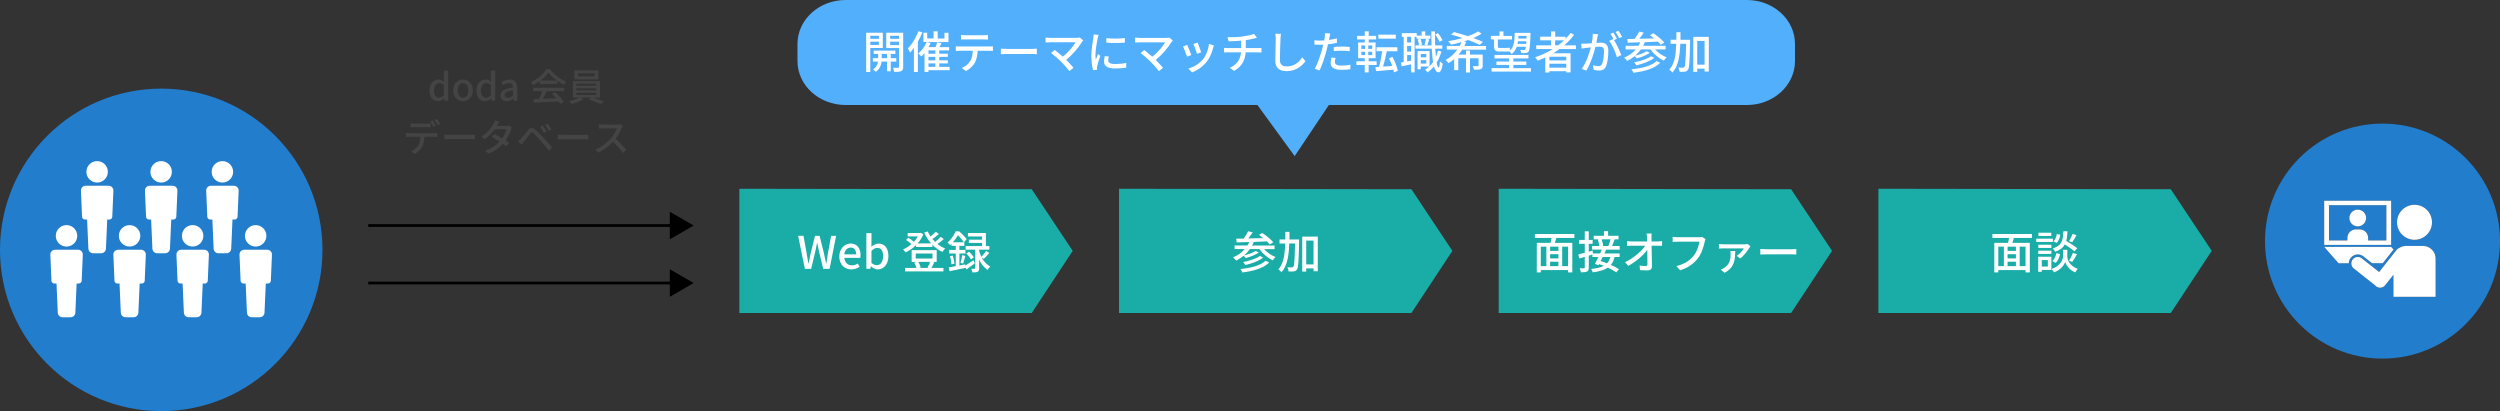 <?xml version="1.0" encoding="UTF-8"?><svg id="_レイヤー_2" xmlns="http://www.w3.org/2000/svg" viewBox="0 0 934.03 153.59"><rect x="0" y="0" width="934.03" height="153.59" fill="#333333" stroke="none"/><defs><style>.cls-1{fill:#fff;}.cls-2{fill:#227dcd;}.cls-3{fill:#1aada8;}.cls-4{fill:#444;}.cls-5{fill:#51affc;}.cls-6{fill:none;stroke:#000;stroke-miterlimit:10;stroke-width:1.03px;}</style></defs><g id="_レイヤー_1-2"><g><g><path class="cls-4" d="M160.46,33.78c0-2.53,1.6-4.1,3.34-4.1,.89,0,1.46,.34,2.09,.88l-.07-1.29v-2.88s1.63,0,1.63,0v11.26s-1.34,0-1.34,0l-.14-.88h-.04c-.58,.59-1.39,1.06-2.26,1.06-1.95,0-3.21-1.49-3.21-4.06Zm5.35,1.77v-3.8c-.58-.52-1.13-.71-1.71-.71-1.09,0-1.96,1.03-1.97,2.71,0,1.77,.69,2.74,1.91,2.74,.65,0,1.2-.3,1.77-.95Z"/><path class="cls-4" d="M169.33,33.78c0-2.6,1.74-4.1,3.66-4.09s3.66,1.5,3.66,4.1c0,2.57-1.74,4.05-3.66,4.05s-3.66-1.49-3.66-4.06Zm5.65,0c0-1.65-.76-2.76-1.99-2.76-1.21,0-1.98,1.1-1.98,2.75,0,1.64,.76,2.73,1.98,2.73,1.23,0,1.99-1.09,1.99-2.73Z"/><path class="cls-4" d="M178.03,33.79c0-2.53,1.6-4.1,3.34-4.1,.89,0,1.46,.34,2.09,.88l-.07-1.29v-2.88s1.63,0,1.63,0v11.26s-1.34,0-1.34,0l-.14-.88h-.04c-.58,.59-1.39,1.06-2.26,1.06-1.95,0-3.21-1.49-3.21-4.06Zm5.35,1.77v-3.8c-.58-.52-1.13-.71-1.71-.71-1.09,0-1.96,1.03-1.97,2.71,0,1.77,.69,2.74,1.91,2.74,.65,0,1.2-.3,1.77-.95Z"/><path class="cls-4" d="M187,35.61c0-1.67,1.42-2.53,4.65-2.88-.01-.9-.34-1.7-1.48-1.7-.82,0-1.58,.37-2.25,.79l-.61-1.1c.81-.51,1.89-1.02,3.14-1.02,1.94,0,2.83,1.23,2.82,3.29v4.68s-1.33,0-1.33,0l-.14-.89h-.04c-.71,.61-1.54,1.07-2.47,1.07-1.34,0-2.29-.88-2.29-2.25Zm4.65,.06v-1.91c-2.3,.28-3.08,.86-3.08,1.74,0,.76,.52,1.07,1.21,1.07,.68,0,1.23-.32,1.87-.9Z"/><path class="cls-4" d="M201.62,30.3c-.78,.55-1.61,1.06-2.46,1.47-.14-.3-.5-.79-.78-1.07,2.42-1.1,4.72-3.13,5.78-4.86h1.36c1.5,2.08,3.84,3.81,6.04,4.67-.31,.32-.61,.79-.83,1.19-.82-.4-1.68-.89-2.5-1.47v1.1s-6.61,0-6.61,0v-1.02Zm-2.43,2.48h11.6s0,1.24,0,1.24h-6.47c-.47,.94-.99,2-1.5,2.9,1.57-.06,3.32-.12,5.04-.19-.52-.59-1.09-1.19-1.64-1.68l1.13-.61c1.28,1.09,2.63,2.59,3.27,3.63l-1.2,.75c-.15-.27-.37-.58-.62-.92-3.36,.17-6.95,.32-9.35,.42l-.17-1.29,2.09-.07c.47-.88,.98-2.01,1.32-2.95h-3.5s0-1.23,0-1.23Zm8.89-2.68c-1.27-.91-2.43-1.97-3.18-3-.68,.99-1.75,2.05-3.01,2.99h6.19Z"/><path class="cls-4" d="M221.43,36.44c1.41,.41,3.11,1.02,4.17,1.47l-1.16,.92c-1.06-.48-2.97-1.2-4.45-1.63l1.03-.76h-4.08s.99,.66,.99,.66c-1.13,.68-2.94,1.35-4.38,1.71-.24-.27-.66-.71-.99-.95,1.34-.31,3-.89,3.93-1.42h-2.44s0-6.12,0-6.12h10.09s0,6.13,0,6.13h-2.7Zm2.15-6.8h-8.93s0-3.31,0-3.31h8.93s0,3.31,0,3.31Zm-8.24,5.84h7.42s0-.83,0-.83h-7.42s0,.83,0,.83Zm0-1.71h7.42s0-.81,0-.81h-7.42s0,.81,0,.81Zm0-1.71h7.42s0-.8,0-.8h-7.42s0,.8,0,.8Zm6.86-4.69h-6.23s0,1.21,0,1.21h6.23s0-1.21,0-1.21Z"/><path class="cls-4" d="M162.2,49.75c.3,0,.83-.01,1.19-.07v1.46c-.33-.01-.82-.03-1.19-.03h-3.63c-.06,1.5-.34,2.74-.88,3.76-.51,.96-1.58,2-2.8,2.64l-1.31-.96c1.05-.42,2.06-1.24,2.62-2.1,.61-.95,.81-2.08,.85-3.33h-4.08c-.42,0-.89,.01-1.29,.04v-1.47c.41,.04,.85,.07,1.29,.07h9.24Zm-7.47-2.25c-.48,0-1,.03-1.38,.06v-1.46c.42,.06,.92,.09,1.37,.09h4.78c.44,0,.98-.02,1.41-.08v1.46c-.45-.03-.96-.06-1.41-.06h-4.76Zm7.16-.14c-.28-.57-.73-1.41-1.12-1.95l.91-.38c.35,.51,.86,1.39,1.14,1.94l-.93,.4Zm1.39-2.92c.38,.52,.92,1.4,1.17,1.92l-.92,.39c-.3-.61-.76-1.41-1.16-1.94l.9-.38Z"/><path class="cls-4" d="M166.06,50.28c.45,.04,1.33,.09,2.09,.09h7.67c.69,0,1.24-.05,1.58-.08v1.74c-.31-.01-.95-.06-1.57-.06h-7.69c-.79,0-1.62,.02-2.09,.05v-1.74Z"/><path class="cls-4" d="M191.29,47.56c-.13,.24-.3,.59-.4,.88-.35,1.17-1.05,2.67-2.01,4.05,.52,.34,1,.65,1.36,.91l-.99,1.3c-.34-.28-.8-.62-1.34-.99-1.26,1.43-2.98,2.74-5.39,3.66l-1.29-1.13c2.49-.75,4.21-2.03,5.44-3.34-1.05-.68-2.13-1.34-2.9-1.77l.93-1.06c.79,.41,1.88,1.03,2.91,1.66,.78-1.12,1.41-2.44,1.67-3.43h-4.49c-.93,1.28-2.21,2.64-3.72,3.67l-1.21-.92c2.46-1.51,3.86-3.56,4.53-4.81,.18-.28,.44-.86,.54-1.27l1.61,.51c-.27,.42-.58,.96-.72,1.24l-.17,.31h3.43c.4,0,.79-.05,1.06-.15l1.14,.71Z"/><path class="cls-4" d="M194.65,51.76c.65-.66,1.82-2.15,2.76-3.25,.79-.93,1.46-1.03,2.53-.13,.9,.74,2.02,1.94,2.91,2.9,.95,1.02,2.41,2.59,3.43,3.79l-1.17,1.27c-.95-1.22-2.23-2.71-3.11-3.73-.93-1.06-2.12-2.35-2.7-2.84-.54-.45-.76-.45-1.2,.1-.64,.78-1.75,2.26-2.36,3.04-.3,.41-.62,.86-.85,1.19l-1.31-1.33c.38-.32,.66-.61,1.07-1Zm9.48-2.58l-1.02,.45c-.38-.81-.82-1.6-1.3-2.28l.99-.42c.37,.55,1,1.6,1.33,2.25Zm1.89-.78l-1,.48c-.4-.81-.86-1.57-1.36-2.23l.99-.45c.38,.52,1.04,1.55,1.37,2.21Z"/><path class="cls-4" d="M208.43,50.31c.45,.04,1.33,.09,2.09,.09h7.67c.69,0,1.24-.05,1.58-.08v1.74c-.31-.01-.95-.06-1.57-.06h-7.69c-.79,0-1.62,.02-2.09,.05v-1.74Z"/><path class="cls-4" d="M232.69,47.12c-.1,.14-.31,.49-.41,.73-.5,1.16-1.33,2.75-2.32,4.02,1.46,1.24,3.16,3.07,4.04,4.14l-1.26,1.1c-.92-1.27-2.33-2.83-3.73-4.13-1.51,1.61-3.41,3.12-5.44,4.05l-1.14-1.19c2.29-.87,4.41-2.57,5.81-4.14,.96-1.07,1.91-2.63,2.25-3.73h-5.19c-.55,0-1.31,.07-1.54,.08v-1.6c.28,.04,1.1,.1,1.54,.1h5.24c.52,0,.99-.05,1.23-.14l.92,.68Z"/></g><circle class="cls-2" cx="60.24" cy="93.35" r="60.24"/><circle class="cls-2" cx="890.13" cy="90.08" r="43.9"/><g><line class="cls-6" x1="137.58" y1="105.74" x2="251.75" y2="105.74"/><polygon points="250.25 110.89 259.16 105.74 250.25 100.59 250.25 110.89"/></g><g><line class="cls-6" x1="137.58" y1="84.26" x2="251.75" y2="84.26"/><polygon points="250.25 89.41 259.16 84.26 250.25 79.11 250.25 89.41"/></g><polygon class="cls-3" points="385.47 70.7 276.23 70.53 276.23 93.73 276.23 116.94 385.47 116.94 400.78 93.73 385.47 70.7"/><polygon class="cls-3" points="527.32 70.7 418.08 70.53 418.08 93.73 418.08 116.94 527.32 116.94 542.63 93.73 527.32 70.7"/><polygon class="cls-3" points="669.18 70.7 559.93 70.53 559.93 93.73 559.93 116.94 669.18 116.94 684.48 93.73 669.18 70.7"/><polygon class="cls-3" points="811.03 70.7 701.79 70.53 701.79 93.73 701.79 116.94 811.03 116.94 826.34 93.73 811.03 70.7"/><g><path class="cls-1" d="M298.19,88.11h2.01s1.15,6.41,1.15,6.41l.65,3.95h.07c.27-1.32,.55-2.64,.84-3.95l1.59-6.4h1.71s1.6,6.41,1.6,6.41c.28,1.29,.55,2.61,.83,3.95h.08c.2-1.34,.42-2.66,.62-3.95l1.18-6.4h1.86s-2.43,12.31-2.43,12.31h-2.39s-1.65-6.84-1.65-6.84c-.22-.97-.4-1.89-.57-2.83h-.08c-.17,.94-.37,1.86-.57,2.83l-1.63,6.84h-2.34s-2.52-12.31-2.52-12.31Z"/><path class="cls-1" d="M313.57,95.84c0-2.99,2.04-4.85,4.2-4.85,2.44,0,3.75,1.76,3.74,4.37,0,.37-.03,.75-.08,.97h-5.97c.15,1.75,1.25,2.81,2.84,2.81,.82,0,1.52-.25,2.19-.68l.67,1.22c-.85,.57-1.91,.97-3.11,.97-2.49,0-4.48-1.78-4.48-4.8Zm6.29-.83c0-1.59-.72-2.51-2.05-2.51-1.15,0-2.18,.88-2.36,2.51h4.42Z"/><path class="cls-1" d="M325.41,99.48h-.05l-.18,.95h-1.5s0-13.33,0-13.33h1.91s0,3.53,0,3.53l-.05,1.57c.79-.69,1.77-1.2,2.74-1.2,2.33,0,3.64,1.86,3.64,4.69,0,3.16-1.89,4.97-3.97,4.96-.84,0-1.76-.42-2.54-1.17Zm4.52-3.76c0-1.92-.62-3.11-2.15-3.11-.72,0-1.42,.37-2.19,1.12v4.5c.7,.62,1.43,.84,2,.84,1.34,0,2.34-1.19,2.34-3.34Z"/><path class="cls-1" d="M352.61,89.32c-.7,.63-1.57,1.32-2.34,1.85,.88,.7,1.84,1.27,2.86,1.66-.35,.3-.82,.89-1.04,1.29-1.39-.64-2.64-1.54-3.74-2.66v.82s-6.12,0-6.12,0v-.69c-1.17,1.17-2.54,2.09-3.92,2.72-.18-.32-.62-.85-.92-1.12,1.05-.43,2.14-1.14,3.11-1.97-.5-.52-1.3-1.14-1.99-1.57l.84-.85c.74,.42,1.59,1.04,2.07,1.54,.59-.62,1.1-1.3,1.51-2.01h-3.81s0-1.29,0-1.29h4.57s.27-.06,.27-.06l1,.52c-.49,1.29-1.22,2.44-2.11,3.44h5.02c-1.05-1.18-1.92-2.56-2.57-4.06l1.32-.4c.29,.65,.63,1.29,1.05,1.89,.7-.57,1.47-1.25,1.94-1.79l1.17,.84c-.74,.65-1.62,1.37-2.39,1.91,.3,.37,.63,.72,.99,1.05,.75-.57,1.57-1.29,2.09-1.87l1.15,.82Zm-3.52,8.71c-.37,.75-.77,1.5-1.11,2.07h4.5s0,1.31,0,1.31h-14.35s0-1.31,0-1.31h4.3c-.17-.6-.52-1.4-.87-2l.92-.25h-1.87s0-4.4,0-4.4h9.35s0,4.41,0,4.41h-1.61s.74,.18,.74,.18Zm-6.97-1.44h6.25s0-1.87,0-1.87h-6.25s0,1.87,0,1.87Zm.94,1.26c.42,.65,.8,1.47,.95,2.07l-.67,.18h3.68s-.52-.13-.52-.13c.35-.57,.77-1.45,1.04-2.12h-4.48Z"/><path class="cls-1" d="M364.2,98.39c-1.02,.79-2.12,1.59-3.09,2.26l-.4-.7,.02,.13c-2.09,.45-4.28,.92-5.96,1.25l-.32-1.42c.74-.12,1.64-.28,2.63-.47v-4.72s-2.44,0-2.44,0v-1.35s2.44,0,2.44,0v-1.52s-1.6,0-1.6,0v-.74c-.17,.15-.33,.32-.52,.49-.2-.32-.67-.79-.95-.99,1.46-1.24,2.49-2.87,3.03-4.18h1.32c.99,.85,2.21,2.09,2.79,2.93l-1,1.17h.13s0,1.32,0,1.32h-1.84s0,1.52,0,1.52h2.26s0,1.36,0,1.36h-2.26s0,4.46,0,4.46l2.17-.42,.03,.45c.84-.52,1.96-1.25,3.09-2l.47,1.17Zm-8.26-2.92c.32,.99,.58,2.21,.65,3.03l-1.1,.28c-.03-.82-.28-2.09-.57-3.04l1.02-.27Zm4.17-4.95c-.47-.72-1.37-1.84-2.21-2.64-.47,.8-1.09,1.74-1.89,2.64h4.1Zm-1.26,7.69c.25-.79,.54-2.04,.66-2.88l1.17,.3c-.29,.97-.59,2.09-.84,2.84l-.99-.27Zm7.91-2.03c.7,1.36,1.74,2.63,3.21,3.38-.3,.28-.79,.89-1,1.27-1.45-.9-2.47-2.38-3.16-3.82v3.21c0,.7-.1,1.09-.55,1.32-.44,.22-1.09,.23-1.99,.23-.03-.38-.22-.97-.38-1.35,.55,.02,1.09,.02,1.25,.02,.18-.02,.23-.07,.23-.25v-6.91s-3.59,0-3.59,0v-1.34s6.12,0,6.12,0v-1.19s-4.93,0-4.93,0v-1.22s4.93,0,4.93,0v-1.19s-5.27,0-5.27,0v-1.3s6.71,0,6.71,0v4.9s1.3,0,1.3,0v1.34s-3.83,0-3.83,0v.42c.2,.72,.47,1.51,.83,2.26,.6-.6,1.34-1.54,1.76-2.21l1.22,.77c-.67,.79-1.46,1.62-2.07,2.19l-.79-.54Zm-4.7-2.16c.68,.64,1.45,1.54,1.79,2.16l-1.12,.75c-.3-.64-1.04-1.57-1.7-2.24l1.04-.67Z"/></g><g><path class="cls-1" d="M472.27,93.06c1.1,1.26,2.73,2.36,4.28,2.96-.33,.3-.8,.87-1.02,1.24-1.89-.87-3.76-2.44-5-4.2h-3.56c-.62,.88-1.36,1.67-2.16,2.35,1.51-.35,3.31-.98,4.3-1.67l1.2,.59c-1.25,.92-3.23,1.65-4.88,2.09-.18-.25-.49-.6-.79-.85-.85,.7-1.79,1.3-2.81,1.8-.22-.33-.8-.94-1.14-1.22,1.72-.7,3.21-1.75,4.37-3.09h-3.8s0-1.34,0-1.34h4.78c.25-.41,.49-.85,.67-1.3-1.74,.07-3.34,.11-4.67,.15l-.18-1.39c.82-.02,1.76-.03,2.79-.05,.62-.85,1.27-1.92,1.67-2.74l1.71,.44c-.52,.75-1.11,1.57-1.66,2.26,1.74-.03,3.65-.08,5.54-.13-.52-.44-1.05-.85-1.55-1.21l1.22-.72c1.45,.95,3.26,2.41,4.13,3.47l-1.32,.82c-.27-.33-.64-.72-1.07-1.14-1.64,.07-3.29,.13-4.9,.2-.18,.47-.4,.92-.64,1.35h8.41s0,1.34,0,1.34h-3.93Zm1.9,5.02c-2.08,2.12-5.82,3.19-10.02,3.72-.15-.38-.45-.95-.73-1.29,3.95-.38,7.59-1.32,9.4-3.09l1.35,.65Zm-2.21-1.86c-1.61,1.29-4.25,2.24-6.69,2.79-.18-.35-.52-.82-.83-1.12,2.27-.42,4.92-1.23,6.29-2.27l1.24,.6Z"/><path class="cls-1" d="M485.37,89.46s0,.55-.02,.75c-.14,7.22-.26,9.7-.78,10.45-.33,.48-.65,.65-1.19,.73-.47,.07-1.2,.07-1.97,.03-.02-.47-.18-1.14-.45-1.56,.74,.03,1.41,.05,1.69,.05,.27,0,.42-.03,.57-.28,.35-.45,.49-2.64,.63-8.66h-2.17c-.15,4.46-.72,8.33-2.93,10.77-.25-.35-.78-.87-1.15-1.1,1.97-2.17,2.45-5.62,2.57-9.66h-2.12s0-1.52,0-1.52h2.16c.02-.92,.02-1.85,.02-2.82h1.54c0,.95,0,1.91-.02,2.83h3.65Zm6.97-1.06v12.94s-1.58,0-1.58,0v-1.07s-2.74,0-2.74,0v1.2s-1.49,0-1.49,0v-13.08s5.81,0,5.81,0Zm-1.58,10.38v-8.88s-2.74,0-2.74,0v8.88s2.74,0,2.74,0Z"/></g><g><path class="cls-1" d="M581.48,88.9c-.2,.62-.4,1.27-.57,1.84h6.52s0,11.03,0,11.03h-1.59s0-.87,0-.87h-10.18s0,.86,0,.86h-1.5s0-11.02,0-11.02h5.15c.13-.56,.27-1.23,.37-1.84h-6.24s0-1.48,0-1.48h14.78s0,1.48,0,1.48h-6.74Zm-5.83,10.54h2.09s0-7.29,0-7.29h-2.09s0,7.29,0,7.29Zm3.48,0h3.11s0-1.65,0-1.65h-3.11s0,1.65,0,1.65Zm3.11-4.48h-3.11s0,1.59,0,1.59h3.11s0-1.59,0-1.59Zm0-2.81h-3.11s0,1.57,0,1.57h3.11s0-1.57,0-1.57Zm3.6,0h-2.19s0,7.29,0,7.29h2.19s0-7.29,0-7.29Z"/><path class="cls-1" d="M600.09,93.26c-.2,.45-.44,.94-.67,1.44h5.69s0,1.33,0,1.33h-1.91c-.29,1.2-.72,2.17-1.37,2.94,1.19,.52,2.27,1.09,3.03,1.62l-1,1.17c-.75-.55-1.89-1.19-3.14-1.78-1.3,.9-3.13,1.44-5.65,1.77-.12-.42-.37-.97-.6-1.27,2.07-.2,3.61-.55,4.73-1.17-.58-.23-1.19-.45-1.76-.65l-.22,.4-1.34-.45c.39-.7,.86-1.62,1.32-2.59h-2.27s0-.92,0-.92c-.45,.13-.9,.28-1.35,.42v4.42c0,.82-.17,1.25-.64,1.5-.48,.25-1.2,.3-2.31,.3-.05-.4-.25-1.07-.45-1.51,.7,.02,1.39,.02,1.61,.02,.22,0,.3-.08,.3-.32v-3.96s-2.09,.6-2.09,.6l-.33-1.52c.67-.15,1.5-.37,2.42-.62v-3.34s-2.12,0-2.12,0v-1.44s2.12,0,2.12,0v-3.23s1.49,0,1.49,0v3.23s1.45,0,1.45,0v1.44s-1.46,0-1.46,0v2.94s1.44-.4,1.44-.4l.13,1.07h2.66c.22-.5,.44-.98,.62-1.44h-3.6s0-1.36,0-1.36h2.71c-.08-.68-.3-1.64-.57-2.37l.55-.12h-2.09s0-1.32,0-1.32h3.83s0-1.7,0-1.7h1.55s0,1.71,0,1.71h3.9s0,1.32,0,1.32h-1.44c-.32,.87-.64,1.8-.94,2.49h2.81s0,1.36,0,1.36h-5.05Zm-1.31,2.75c-.25,.52-.52,1.04-.77,1.52,.77,.22,1.59,.52,2.41,.84,.57-.62,.97-1.39,1.22-2.36h-2.86Zm-.43-6.61c.32,.8,.57,1.81,.62,2.43l-.28,.07h2.22c.29-.7,.62-1.72,.82-2.49h-3.38Z"/><path class="cls-1" d="M619.41,90.2c.49,0,1.2-.07,1.56-.12v1.76c-.45-.02-1.06-.03-1.47-.03h-2.44c.05,2.47,.11,5.57,.13,7.72,0,.97-.57,1.5-1.69,1.5-.92,0-1.89-.05-2.78-.1l-.13-1.72c.77,.12,1.71,.19,2.29,.19,.45,0,.62-.22,.62-.67,0-1.25-.01-3.36-.05-5.38-1.44,1.96-4.27,4.48-7.11,5.98l-1.2-1.37c3.33-1.6,6.21-4.18,7.55-6.15h-5.1c-.59,0-1.15,.01-1.71,.05v-1.77c.47,.07,1.14,.12,1.67,.12h5.84c-.02-.55-.03-1.03-.05-1.43-.02-.45-.05-1-.15-1.54h1.91c-.07,.49-.1,1.04-.08,1.54l.02,1.44h2.39Z"/><path class="cls-1" d="M637.2,89.34c-.13,.27-.22,.64-.3,.97-.37,1.71-1.14,4.36-2.5,6.14-1.52,1.97-3.62,3.58-6.66,4.53l-1.42-1.57c3.26-.8,5.15-2.22,6.53-3.98,1.15-1.45,1.88-3.59,2.09-5.13h-8.21c-.72,0-1.39,.03-1.81,.06v-1.87c.47,.07,1.26,.13,1.81,.13h8.11c.28,0,.7,0,1.07-.11l1.29,.84Z"/><path class="cls-1" d="M653.98,92.06c-.13,.15-.32,.4-.42,.55-.52,.85-1.99,2.94-3.36,3.93l-1.35-.92c1.09-.7,2.24-2.04,2.68-2.81l-7.66-.02c-.54,0-1.09,.03-1.66,.08v-1.72c.5,.07,1.12,.13,1.66,.13h8.04c.3,0,.87-.04,1.1-.09l.97,.87Zm-5.67,1.73c-.07,3.38-.26,6.09-3.97,8.12l-1.44-1.16c.4-.15,.8-.33,1.25-.63,2.09-1.4,2.43-3.09,2.43-5.25,0-.37-.05-.74-.12-1.09h1.84Z"/><path class="cls-1" d="M657.69,93.02c.54,.05,1.57,.1,2.47,.1h9.08c.82,0,1.47-.06,1.87-.09v2.06c-.37-.02-1.12-.07-1.86-.07h-9.1c-.94,0-1.92,.03-2.48,.06v-2.06Z"/></g><g><path class="cls-1" d="M752.41,88.9c-.2,.62-.4,1.27-.57,1.84h6.52s0,11.03,0,11.03h-1.59s0-.87,0-.87h-10.18s0,.86,0,.86h-1.5s0-11.02,0-11.02h5.15c.13-.56,.27-1.23,.37-1.84h-6.24s0-1.48,0-1.48h14.78s0,1.48,0,1.48h-6.74Zm-5.83,10.54h2.09s0-7.29,0-7.29h-2.09s0,7.29,0,7.29Zm3.48,0h3.11s0-1.65,0-1.65h-3.11s0,1.65,0,1.65Zm3.11-4.48h-3.11s0,1.59,0,1.59h3.11s0-1.59,0-1.59Zm0-2.81h-3.11s0,1.57,0,1.57h3.11s0-1.57,0-1.57Zm3.6,0h-2.19s0,7.29,0,7.29h2.19s0-7.29,0-7.29Z"/><path class="cls-1" d="M766.99,90.4h-6.24s0-1.24,0-1.24h6.24s0,1.24,0,1.24Zm-.56,10.44h-3.6s0,.7,0,.7h-1.34s0-5.62,0-5.62h4.93s0,4.92,0,4.92Zm-4.91-7.18h4.9s0,1.22,0,1.22h-4.9s0-1.22,0-1.22Zm4.9-1.02h-4.9s0-1.21,0-1.21h4.9s0,1.21,0,1.21Zm-.03-4.47h-4.8s0-1.22,0-1.22h4.8s0,1.22,0,1.22Zm-3.55,8.99v2.41s2.26,0,2.26,0v-2.41s-2.26,0-2.26,0Zm9.52-1.38c0,.99,.62,3.43,3.88,4.67-.27,.35-.7,.95-.9,1.32-2.36-.92-3.49-2.95-3.76-3.95-.29,1.02-1.54,2.96-4.18,3.94-.18-.35-.58-.95-.89-1.26,3.58-1.27,4.27-3.73,4.27-4.73v-2.44s1.59,0,1.59,0v2.44Zm-5.59,1.72c.77-.6,1.27-1.75,1.51-2.91l1.37,.29c-.22,1.25-.77,2.56-1.62,3.33l-1.25-.7Zm8.28-3.57c-.79-.72-2.26-1.76-3.61-2.61-.65,1.22-1.74,2.11-3.61,2.74-.17-.37-.57-.94-.89-1.24,3.43-1.05,3.82-2.99,3.97-6.42h1.52c-.07,1.39-.19,2.59-.47,3.61,1.44,.84,3.19,1.96,4.11,2.73l-1.02,1.19Zm-5.31-6.23c-.15,1.12-.6,2.34-1.36,3.04l-1.19-.57c.65-.58,1.09-1.69,1.27-2.73l1.27,.25Zm3.27,9.69c.52-.77,1.14-2.04,1.47-2.91l1.52,.5c-.59,1-1.25,2.14-1.79,2.86l-1.2-.45Zm2.82-9.53c-.54,.95-1.16,1.99-1.64,2.66l-1.15-.45c.47-.74,1.02-1.89,1.31-2.69l1.49,.49Z"/></g><path class="cls-5" d="M652.66,39.23h-156.18l-12.77,19.09-13.93-19.09h-153.86c-9.92,0-17.97-7.35-17.97-16.41v-6.41c0-9.06,8.05-16.41,17.97-16.41h336.74c9.92,0,17.97,7.35,17.97,16.41v6.41c0,9.06-8.05,16.41-17.97,16.41Z"/><g><path class="cls-1" d="M325.15,17.93v8.98s-1.54,0-1.54,0V12.23s6.22,0,6.22,0v5.7s-4.67,0-4.67,0Zm3.21-1.14v-1.22s-3.21,0-3.21,0v1.22s3.21,0,3.21,0Zm-3.21-3.41v1.12s3.21,0,3.21,0v-1.12s-3.21,0-3.21,0Zm7.64,9.64v3.6s-1.39,0-1.39,0v-3.6s-2.02,0-2.02,0c-.13,1.12-.67,2.83-2.19,3.84-.22-.28-.69-.7-1-.92,1.24-.75,1.71-2.01,1.84-2.92h-1.91s0-1.29,0-1.29h1.96s0-1.59,0-1.59h-1.66s0-1.24,0-1.24h8.11s0,1.24,0,1.24h-1.74s0,1.59,0,1.59h2.07s0,1.29,0,1.29h-2.07Zm-1.39-1.29v-1.59s-1.99,0-1.99,0v1.59s1.99,0,1.99,0Zm6.03,3.28c0,.85-.17,1.3-.72,1.57-.54,.25-1.37,.3-2.62,.28-.05-.42-.27-1.12-.5-1.54,.85,.02,1.71,.02,1.97,.02,.25-.02,.33-.1,.33-.35v-7.02s-4.79,0-4.79,0v-5.74s6.34,0,6.34,0v12.78Zm-1.54-8.18v-1.25s-3.31,0-3.31,0v1.25s3.31,0,3.31,0Zm-3.31-3.45v1.12s3.31,0,3.31,0v-1.12s-3.31,0-3.31,0Z"/><path class="cls-1" d="M344.59,12.08c-.45,1.19-1.02,2.39-1.66,3.53v11.29s-1.48,0-1.48,0v-8.98c-.46,.63-.95,1.22-1.43,1.74-.15-.37-.6-1.2-.85-1.57,1.57-1.55,3.06-4,3.97-6.44l1.46,.44Zm10.21,14.14h-7.91s0,.66,0,.66h-1.49s0-7.04,0-7.04c-.38,.47-.77,.89-1.17,1.24-.25-.27-.82-.82-1.17-1.07,1.27-1.04,2.48-2.64,3.16-4.31h-1.22s0-3.46,0-3.46h1.42s0,2.14,0,2.14h2.37s0-2.67,0-2.67h1.54s0,2.68,0,2.68h2.53s0-2.14,0-2.14h1.5s0,3.46,0,3.46h-8.08s1.4,.4,1.4,.4c-.22,.5-.47,1.02-.75,1.5h2.59c.25-.6,.49-1.3,.6-1.82l1.61,.37c-.23,.48-.47,1-.72,1.45h3.6s0,1.22,0,1.22h-3.68s0,1.25,0,1.25h3.19s0,1.16,0,1.16h-3.19s0,1.29,0,1.29h3.19s0,1.16,0,1.16h-3.19s0,1.3,0,1.3h3.86s0,1.24,0,1.24Zm-7.91-1.24h2.56s0-1.3,0-1.3h-2.56s0,1.3,0,1.3Zm2.56-3.74h-2.56s0,1.29,0,1.29h2.56s0-1.29,0-1.29Zm0-2.41h-2.56s0,1.25,0,1.25h2.56s0-1.25,0-1.25Z"/><path class="cls-1" d="M369.55,17.38c.35,0,.99-.03,1.41-.08v1.72c-.39-.03-.97-.05-1.41-.05h-4.3c-.07,1.77-.4,3.24-1.04,4.46-.6,1.12-1.87,2.37-3.33,3.11l-1.54-1.14c1.24-.5,2.43-1.45,3.1-2.49,.72-1.12,.94-2.44,1.01-3.95h-4.83c-.5,0-1.05,.01-1.52,.05v-1.72c.47,.05,1,.08,1.52,.08h10.94Zm-8.84-2.66c-.55,0-1.17,.02-1.64,.05v-1.72c.5,.07,1.09,.12,1.64,.12h6.74c.52,0,1.14-.03,1.67-.11v1.72c-.54-.03-1.15-.05-1.67-.05h-6.74Z"/><path class="cls-1" d="M373.94,18.17c.54,.05,1.57,.1,2.48,.1h9.08c.82,0,1.47-.06,1.87-.09v2.06c-.37-.02-1.12-.07-1.86-.07h-9.1c-.94,0-1.92,.03-2.48,.06v-2.06Z"/><path class="cls-1" d="M404.73,15.08c-.2,.22-.37,.42-.49,.58-1.21,1.97-3.35,4.68-5.91,6.69,.99,.99,2.07,2.16,2.74,2.96l-1.54,1.24c-.67-.9-2.02-2.41-3.09-3.51-1-.99-2.83-2.59-3.76-3.25l1.37-1.12c.63,.47,1.91,1.49,3.01,2.48,2.21-1.69,3.97-3.93,4.79-5.36h-9.4c-.67,0-1.46,.06-1.81,.09v-1.87c.45,.07,1.24,.13,1.81,.13h9.67c.54,0,1-.04,1.29-.14l1.32,1.09Z"/><path class="cls-1" d="M410.45,13.01c-.12,.32-.28,.97-.35,1.27-.29,1.35-.82,4.46-.82,6.24,0,.59,.03,1.14,.12,1.74,.25-.67,.59-1.47,.84-2.07l.87,.67c-.45,1.25-1.04,3.03-1.19,3.86-.05,.22-.1,.57-.08,.75,0,.17,.02,.42,.03,.62l-1.5,.1c-.33-1.15-.63-3.11-.63-5.35,0-2.48,.54-5.28,.72-6.6,.07-.42,.13-.94,.15-1.37l1.86,.15Zm3.81,8.1c-.13,.57-.2,1.02-.2,1.47,0,.75,.55,1.34,2.56,1.34,1.49,0,2.74-.13,4.13-.43l.03,1.77c-1.04,.2-2.41,.33-4.2,.33-2.81,0-4.11-.97-4.11-2.58,0-.65,.13-1.32,.29-2.04l1.51,.13Zm6.01-6.9v1.71c-1.89,.18-5.02,.2-6.94,0v-1.69c1.89,.29,5.22,.22,6.94-.01Z"/><path class="cls-1" d="M438.18,15.11c-.2,.22-.37,.42-.49,.58-1.21,1.97-3.35,4.68-5.91,6.69,.99,.99,2.07,2.16,2.74,2.96l-1.54,1.24c-.67-.9-2.02-2.41-3.09-3.51-1-.99-2.83-2.59-3.76-3.25l1.37-1.12c.63,.47,1.91,1.49,3.01,2.48,2.21-1.69,3.97-3.93,4.79-5.37h-9.4c-.67,0-1.46,.06-1.81,.09v-1.87c.45,.07,1.24,.13,1.81,.14h9.67c.54,0,1-.04,1.29-.14l1.32,1.09Z"/><path class="cls-1" d="M445.08,20.58l-1.59,.58c-.28-.89-1.15-3.16-1.52-3.81l1.57-.57c.38,.77,1.22,2.89,1.54,3.8Zm8.46-3.59c-.15,.42-.25,.72-.32,1-.45,1.77-1.17,3.54-2.35,5.03-1.54,1.97-3.62,3.31-5.5,4.04l-1.39-1.42c1.89-.53,4.1-1.8,5.49-3.52,1.16-1.44,1.99-3.61,2.23-5.72l1.84,.59Zm-4.77,2.56l-1.57,.57c-.2-.79-.95-2.88-1.33-3.68l1.57-.52c.3,.7,1.12,2.89,1.33,3.63Z"/><path class="cls-1" d="M469.89,17.97c.35,0,1.04-.03,1.41-.07v1.71c-.4-.03-.94-.05-1.37-.05h-4.52c-.22,2.96-1.44,5.26-4.29,6.93l-1.67-1.14c2.59-1.22,3.97-3.04,4.22-5.8h-4.82c-.52,0-1.1,.01-1.52,.05v-1.72c.4,.05,.99,.08,1.51,.08h4.88s0-2.76,0-2.76c-1.66,.17-3.48,.21-4.7,.23l-.42-1.54c1.27,.05,3.85,0,5.67-.26,1.59-.22,3.43-.6,4.27-.97l1.08,1.46c-.45,.12-.82,.2-1.09,.27-.84,.22-1.97,.45-3.09,.62v2.96s4.45,0,4.45,0Z"/><path class="cls-1" d="M478.59,12.63c-.1,.6-.15,1.3-.19,1.89-.07,1.84-.2,5.65-.21,7.96,0,1.74,1.1,2.34,2.52,2.34,2.91,0,4.63-1.64,5.82-3.41l1.19,1.46c-1.11,1.57-3.33,3.71-7.04,3.71-2.53,0-4.21-1.09-4.21-3.83,0-2.36,.17-6.62,.17-8.23,0-.69-.05-1.35-.17-1.91l2.11,.02Z"/><path class="cls-1" d="M499.49,16.01c-1.04,.23-2.19,.42-3.33,.55-.15,.72-.34,1.45-.52,2.16-.6,2.34-1.71,5.75-2.62,7.62l-1.84-.62c1-1.69,2.19-5.1,2.81-7.42,.15-.5,.29-1.05,.4-1.59-.47,.02-.9,.03-1.32,.03-.77,0-1.37-.03-1.97-.07l-.03-1.64c.8,.1,1.39,.13,2.02,.14,.52,0,1.07-.02,1.66-.07,.08-.48,.17-.92,.2-1.22,.07-.54,.08-1.14,.05-1.51l2.02,.15c-.12,.42-.25,1.09-.32,1.42l-.2,.97c1-.13,2.02-.33,2.98-.57v1.66Zm-.52,5.64c-.13,.52-.24,1.04-.24,1.44,0,.75,.4,1.42,2.51,1.42,1.09,0,2.22-.13,3.31-.33l-.05,1.69c-.92,.13-2.02,.23-3.28,.23-2.69,0-4.08-.89-4.08-2.53,0-.69,.12-1.39,.25-2.07l1.57,.15Zm-.65-4.08c.89-.1,2.02-.17,3.09-.17,.95,0,1.96,.05,2.89,.15l-.05,1.59c-.84-.1-1.82-.2-2.81-.2-1.09,0-2.11,.05-3.13,.17v-1.54Z"/><path class="cls-1" d="M511.34,24.28v2.76s-1.46,0-1.46,0v-2.76s-3.11,0-3.11,0v-1.39s3.11,0,3.11,0v-1.15s-2.47,0-2.47,0v-5.87s2.48,0,2.48,0v-1.12s-2.86,0-2.86,0v-1.35s2.86,0,2.86,0v-1.69s1.47,0,1.47,0v1.69s2.79,0,2.79,0v1.35s-2.79,0-2.79,0v1.12s2.58,0,2.58,0v5.87s-2.6,0-2.6,0v1.15s2.98,0,2.98,0v1.39s-2.98,0-2.98,0Zm-2.72-3.68h1.4s0-1.27,0-1.27h-1.4s0,1.27,0,1.27Zm0-2.34h1.4s0-1.27,0-1.27h-1.4s0,1.27,0,1.27Zm4.05,1.07h-1.47s0,1.27,0,1.27h1.47s0-1.27,0-1.27Zm0-2.34h-1.47s0,1.27,0,1.27h1.47s0-1.27,0-1.27Zm8.14,10.04c-.05-.3-.13-.65-.22-1-2.32,.2-4.72,.41-6.47,.56l-.27-1.52,1.37-.08c.47-1.62,.94-3.96,1.21-5.85h-2.16s0-1.47,0-1.47h7.81s0,1.48,0,1.48h-3.96c-.37,1.92-.89,4.11-1.38,5.73l3.41-.23c-.35-.99-.79-2.01-1.22-2.88l1.3-.55c.92,1.66,1.72,3.81,2,5.25l-1.44,.57Zm.68-12.59h-6.52s0-1.49,0-1.49h6.52s0,1.49,0,1.49Z"/><path class="cls-1" d="M534.41,14.49h-5.15s0-.72,0-.72h-.74s0,13.29,0,13.29h-1.3s0-3.03,0-3.03c-1.27,.27-2.51,.53-3.56,.75l-.27-1.42c.32-.05,.67-.12,1.04-.18V13.77s-.71,0-.71,0v-1.39s5.59,0,5.59,0v.92s1.84,0,1.84,0v-1.56s1.34,0,1.34,0v1.56s1.94,0,1.94,0v1.19Zm-7.2,8.17v-2.09s-1.49,0-1.49,0v2.37s1.49-.28,1.49-.28Zm0-5.5h-1.49s0,2.12,0,2.12h1.49s0-2.12,0-2.12Zm0-3.4h-1.49s0,2.12,0,2.12h1.49s0-2.12,0-2.12Zm11.32,5.44c-.42,1.57-1.02,2.99-1.78,4.21,.2,1.14,.45,1.81,.75,1.81,.23,0,.4-.84,.49-2.31,.23,.32,.8,.7,1.02,.85-.34,2.64-1,3.28-1.57,3.26-.77-.02-1.32-.79-1.7-2.17-.7,.85-1.51,1.59-2.39,2.21-.15-.23-.62-.79-.9-1.04,.55-.33,1.05-.72,1.52-1.15h-3.14s0,1.02,0,1.02h-1.22s0-6.82,0-6.82h4.5s0,5.67,0,5.67c.47-.47,.9-.97,1.29-1.52-.23-1.39-.38-3.09-.47-5.03h-6.09s0-1.24,0-1.24h1.3c-.03-.6-.22-1.52-.45-2.19l1.04-.23c.27,.69,.48,1.61,.52,2.23l-.82,.2h2.66s-.84-.22-.84-.22c.17-.62,.4-1.59,.5-2.24l1.22,.25c-.27,.77-.5,1.62-.74,2.21h1.62c-.05-1.6-.1-3.36-.11-5.22h1.37c0,1.82,.02,3.6,.08,5.22h2.68s0,1.24,0,1.24h-2.63c.07,1.12,.13,2.16,.23,3.08,.32-.74,.59-1.52,.8-2.34l1.25,.29Zm-5.66,4.56v-1.29s-2.06,0-2.06,0v1.29s2.06,0,2.06,0Zm-2.05-3.58v1.24s2.06,0,2.06,0v-1.24s-2.06,0-2.06,0Zm6.99-4.53c-.3-.77-.97-1.92-1.64-2.74l1.04-.55c.72,.8,1.4,1.92,1.7,2.68l-1.1,.62Z"/><path class="cls-1" d="M546.33,18.53c-.4,.65-.87,1.29-1.36,1.87h2.74s0-1.52,0-1.52h1.5s0,1.52,0,1.52h4.73s0,4.07,0,4.07c0,.74-.15,1.12-.69,1.34-.54,.23-1.36,.23-2.54,.23-.08-.4-.3-.97-.5-1.34,.84,.03,1.66,.04,1.87,.04,.23-.02,.32-.07,.32-.28v-2.69s-3.19,0-3.19,0v5.32s-1.51,0-1.51,0v-5.32s-2.86,0-2.86,0v4.42s-1.54,0-1.54,0v-4.1c-.65,.55-1.37,1.07-2.14,1.5-.25-.34-.73-.9-1.04-1.19,1.76-.94,3.25-2.31,4.33-3.86h-3.91s0-1.37,0-1.37h4.8c.27-.47,.49-.95,.67-1.43-1.3,.37-2.62,.68-3.9,.95-.23-.37-.72-1-1.05-1.32,1.77-.25,3.61-.67,5.35-1.15-1.45-.5-2.94-.96-4.28-1.31l1.07-.94c1.61,.4,3.48,.96,5.28,1.54,1.46-.52,2.76-1.14,3.76-1.8l1.3,.87c-.89,.6-1.94,1.14-3.08,1.64,1.39,.49,2.63,.97,3.59,1.44l-1.19,1.1c-1.05-.54-2.63-1.19-4.35-1.81-.48,.18-1.02,.33-1.52,.5l.79,.22c-.22,.5-.45,1.02-.69,1.5h8.13s0,1.38,0,1.38h-8.93Z"/><path class="cls-1" d="M558.18,14.73h-1.2s0-1.32,0-1.32h3.26s0-1.65,0-1.65h1.47s0,1.66,0,1.66h3.19s0,1.32,0,1.32h-5.28s0,2.52,0,2.52c0,.5,.1,.65,.54,.65h2.56c.38,0,.99-.03,1.3-.08,.03,.28,.07,.72,.12,1.05,1.54-1.35,1.71-3.61,1.78-6.59h5.89s0,.61,0,.61c-.17,4.31-.32,5.85-.72,6.39-.29,.33-.6,.47-1.05,.52-.37,.05-1.02,.05-1.71,.02-.03-.35-.17-.89-.37-1.19,.6,.05,1.15,.05,1.39,.05,.23,0,.37-.02,.5-.2,.1-.13,.19-.44,.25-1h-3.44c-.37,1.1-.97,2.02-1.93,2.7-.17-.3-.5-.74-.82-.99-.32,.03-.74,.05-1.15,.05h-2.59c-1.57,0-1.97-.54-1.97-2.03v-2.49Zm13.81,10.73v1.3s-14.72-.01-14.72-.01v-1.3s6.56,0,6.56,0v-1.19s-4.76,0-4.76,0v-1.27s4.77,0,4.77,0v-1.17s-5.47,0-5.47,0v-1.29s12.68,0,12.68,0v1.29s-5.65,0-5.65,0v1.17s4.85,0,4.85,0v1.27s-4.85,0-4.85,0v1.19s6.61,0,6.61,0Zm-1.78-9.05c.02-.28,.03-.62,.07-.99h-3.16c-.05,.33-.1,.67-.17,.98h3.26Zm-2.92-2.98c-.02,.33-.03,.65-.05,.97h3.09s.03-.97,.03-.97h-3.08Z"/><path class="cls-1" d="M582.63,18.33c-.75,.57-1.54,1.07-2.34,1.57h6.49s0,7.15,0,7.15h-1.61v-.45h-6.3s0,.51,0,.51h-1.54s0-5.62,0-5.62c-.94,.43-1.89,.83-2.84,1.2-.18-.35-.67-.97-.95-1.29,2.31-.77,4.53-1.8,6.54-3.07h-6.12s0-1.39,0-1.39h5.54s0-1.87,0-1.87h-4.08s0-1.36,0-1.36h4.08s0-1.95,0-1.95h1.54s0,1.96,0,1.96h3.9s0,.74,0,.74c.67-.69,1.29-1.4,1.83-2.16l1.34,.7c-1.05,1.44-2.31,2.74-3.7,3.94h4.38s0,1.39,0,1.39h-6.14Zm2.54,6.94v-1.47s-6.3,0-6.3,0v1.47s6.3,0,6.3,0Zm0-4.08h-6.3s0,1.38,0,1.38h6.3s0-1.38,0-1.38Zm-3.06-4.25c.79-.58,1.51-1.22,2.19-1.87h-3.28s0,1.87,0,1.87h1.09Z"/><path class="cls-1" d="M597.06,12.82c-.08,.35-.18,.77-.25,1.14-.08,.5-.24,1.3-.39,2.06,.67-.05,1.27-.08,1.66-.08,1.59,0,2.81,.67,2.81,2.98,0,1.96-.25,4.58-.94,6-.55,1.12-1.41,1.44-2.56,1.44-.63,0-1.42-.12-1.97-.25l-.28-1.74c.69,.2,1.59,.35,2.04,.35,.58,0,1.05-.15,1.35-.79,.5-1.04,.74-3.11,.74-4.83,0-1.42-.63-1.66-1.69-1.66-.33,0-.89,.03-1.5,.08-.6,2.44-1.78,6.24-3.42,8.88l-1.72-.69c1.66-2.21,2.85-5.77,3.43-8.01-.75,.08-1.42,.15-1.81,.2-.43,.05-1.17,.15-1.64,.23l-.17-1.81c.57,.03,1.04,.02,1.61,0,.54-.02,1.42-.08,2.34-.17,.24-1.22,.4-2.48,.4-3.55l1.96,.2Zm5.95,2.16c1,1.51,2.22,4.18,2.72,5.6l-1.66,.78c-.47-1.77-1.72-4.68-2.89-6.09l1.55-.69c.08,.12,.17,.23,.27,.37-.33-.67-.87-1.67-1.34-2.31l1.09-.45c.42,.6,1.02,1.66,1.35,2.31l-1.1,.47Zm1.94-.72c-.35-.72-.88-1.67-1.37-2.31l1.09-.45c.43,.62,1.07,1.67,1.39,2.29l-1.1,.47Z"/><path class="cls-1" d="M618.37,18.45c1.1,1.25,2.72,2.36,4.28,2.96-.33,.3-.8,.87-1.02,1.24-1.89-.87-3.76-2.44-5-4.2h-3.56c-.62,.88-1.36,1.67-2.16,2.35,1.51-.35,3.31-.98,4.3-1.67l1.2,.59c-1.25,.92-3.23,1.65-4.88,2.09-.18-.25-.49-.6-.79-.85-.85,.7-1.79,1.3-2.81,1.8-.22-.33-.8-.94-1.14-1.22,1.72-.7,3.21-1.75,4.37-3.09h-3.8s0-1.34,0-1.34h4.78c.25-.41,.49-.85,.67-1.3-1.74,.07-3.34,.11-4.67,.15l-.18-1.39c.82-.02,1.76-.03,2.79-.05,.62-.85,1.27-1.92,1.67-2.74l1.71,.44c-.52,.75-1.11,1.57-1.66,2.26,1.74-.03,3.65-.08,5.54-.13-.52-.44-1.05-.85-1.55-1.21l1.22-.72c1.45,.95,3.26,2.41,4.13,3.46l-1.32,.82c-.27-.33-.64-.72-1.07-1.14-1.64,.07-3.29,.13-4.9,.2-.18,.47-.4,.92-.64,1.35h8.41s0,1.34,0,1.34h-3.93Zm1.9,5.02c-2.07,2.12-5.82,3.19-10.02,3.72-.15-.38-.45-.95-.73-1.29,3.95-.38,7.59-1.32,9.4-3.09l1.35,.65Zm-2.21-1.86c-1.61,1.29-4.25,2.24-6.69,2.79-.18-.35-.52-.82-.83-1.12,2.27-.42,4.92-1.23,6.29-2.27l1.24,.6Z"/><path class="cls-1" d="M631.46,14.85s0,.55-.02,.75c-.14,7.22-.26,9.7-.78,10.45-.33,.48-.65,.65-1.19,.73-.47,.07-1.2,.07-1.97,.03-.02-.47-.18-1.14-.45-1.56,.74,.03,1.41,.05,1.69,.05,.27,0,.42-.03,.57-.28,.35-.45,.49-2.64,.63-8.66h-2.17c-.15,4.46-.72,8.33-2.93,10.77-.25-.35-.79-.87-1.15-1.1,1.97-2.17,2.45-5.62,2.57-9.66h-2.12s0-1.52,0-1.52h2.16c.02-.92,.02-1.85,.02-2.82h1.54c0,.95,0,1.91-.02,2.83h3.65Zm6.97-1.06v12.94s-1.58,0-1.58,0v-1.07s-2.74,0-2.74,0v1.2s-1.49,0-1.49,0V13.78s5.81,0,5.81,0Zm-1.58,10.38V15.29s-2.74,0-2.74,0v8.88s2.74,0,2.74,0Z"/></g><g><g><path class="cls-1" d="M29.14,93.31h-8.56c-1.02,0-1.83,.85-1.77,1.87l.41,9.71c.02,.57,.49,1.03,1.07,1.03h.82l.48,10.9c.04,.95,.82,1.71,1.78,1.71h3c.95,0,1.74-.75,1.78-1.71l.48-10.9h.82c.57,0,1.05-.46,1.07-1.03l.41-9.71c.05-1.02-.76-1.87-1.77-1.87Z"/><circle class="cls-1" cx="24.85" cy="88.11" r="4.01"/></g><g><path class="cls-1" d="M40.57,69.4h-8.56c-1.02,0-1.83,.85-1.77,1.87l.41,9.71c.02,.57,.49,1.03,1.07,1.03h.82l.48,10.9c.04,.95,.82,1.71,1.78,1.71h3c.95,0,1.74-.75,1.78-1.71l.48-10.9h.82c.57,0,1.05-.46,1.07-1.03l.41-9.71c.05-1.02-.76-1.87-1.77-1.87Z"/><circle class="cls-1" cx="36.29" cy="64.2" r="4.01"/></g><g><path class="cls-1" d="M64.49,69.4h-8.56c-1.02,0-1.83,.85-1.77,1.87l.41,9.71c.02,.57,.49,1.03,1.07,1.03h.82l.48,10.9c.04,.95,.82,1.71,1.78,1.71h3c.95,0,1.74-.75,1.78-1.71l.48-10.9h.82c.57,0,1.05-.46,1.07-1.03l.41-9.71c.05-1.02-.76-1.87-1.77-1.87Z"/><circle class="cls-1" cx="60.21" cy="64.2" r="4.01"/></g><g><path class="cls-1" d="M87.37,69.4h-8.56c-1.02,0-1.83,.85-1.77,1.87l.41,9.71c.02,.57,.49,1.03,1.07,1.03h.82l.48,10.9c.04,.95,.82,1.71,1.78,1.71h3c.95,0,1.74-.75,1.78-1.71l.48-10.9h.82c.57,0,1.05-.46,1.07-1.03l.41-9.71c.05-1.02-.76-1.87-1.77-1.87Z"/><circle class="cls-1" cx="83.09" cy="64.2" r="4.01"/></g><g><path class="cls-1" d="M52.69,93.31h-8.56c-1.02,0-1.83,.85-1.77,1.87l.41,9.71c.02,.57,.49,1.03,1.07,1.03h.82l.48,10.9c.04,.95,.82,1.71,1.78,1.71h3c.95,0,1.74-.75,1.78-1.71l.48-10.9h.82c.57,0,1.05-.46,1.07-1.03l.41-9.71c.05-1.02-.76-1.87-1.77-1.87Z"/><circle class="cls-1" cx="48.41" cy="88.11" r="4.01"/></g><g><path class="cls-1" d="M76.25,93.31h-8.56c-1.02,0-1.83,.85-1.77,1.87l.41,9.71c.02,.57,.49,1.03,1.07,1.03h.82l.48,10.9c.04,.95,.82,1.71,1.78,1.71h3c.95,0,1.74-.75,1.78-1.71l.48-10.9h.82c.57,0,1.05-.46,1.07-1.03l.41-9.71c.05-1.02-.76-1.87-1.77-1.87Z"/><circle class="cls-1" cx="71.97" cy="88.11" r="4.01" transform="translate(-17.47 17.8) rotate(-12.59)"/></g><g><path class="cls-1" d="M99.81,93.31h-8.56c-1.02,0-1.83,.85-1.77,1.87l.41,9.71c.02,.57,.49,1.03,1.07,1.03h.82l.48,10.9c.04,.95,.82,1.71,1.78,1.71h3c.95,0,1.74-.75,1.78-1.71l.48-10.9h.82c.57,0,1.05-.46,1.07-1.03l.41-9.71c.05-1.02-.76-1.87-1.77-1.87Z"/><circle class="cls-1" cx="95.52" cy="88.11" r="4.01"/></g></g><g><g><path class="cls-4" d="M868.35,75v16.5h25.01v-16.5h-25.01Zm23.24,14.84h-21.46v-13.19h21.46v13.19Z"/><circle class="cls-4" cx="902.09" cy="83.05" r="6.54"/><path class="cls-4" d="M905.25,91.88h-6.31c-.95,0-1.84,.28-2.58,.77-.37,.15-.71,.4-.98,.74l-6.51,8.24-6.47-5.11c-1.05-.83-2.57-.65-3.39,.4h0c-.83,1.05-.65,2.57,.4,3.39l7.97,6.3c.11,.13,.23,.25,.36,.35h0c1.05,.83,2.57,.65,3.39-.4l3.09-3.91v8.24h15.75v-14.29c0-2.61-2.11-4.72-4.72-4.72Z"/><path class="cls-4" d="M894.25,93.25l-.89-1.01h-25.01l5.37,6.11h3.8c.02-.7,.26-1.4,.73-2h0c1.16-1.47,3.29-1.72,4.76-.56l3.23,2.55h3.99l4.02-5.09Z"/></g><circle class="cls-4" cx="880.88" cy="81.45" r="3.13"/></g><path class="cls-4" d="M884.76,90.67v-1.79c0-1.76-1.43-3.18-3.18-3.18h-1.39c-1.76,0-3.18,1.43-3.18,3.18v1.79h7.75Z"/><g><g><path class="cls-1" d="M868.35,75v16.5h25.01v-16.5h-25.01Zm23.24,14.84h-21.46v-13.19h21.46v13.19Z"/><circle class="cls-1" cx="902.09" cy="83.05" r="6.54"/><path class="cls-1" d="M905.25,91.88h-6.31c-.95,0-1.84,.28-2.58,.77-.37,.15-.71,.4-.98,.74l-6.51,8.24-6.47-5.11c-1.05-.83-2.57-.65-3.39,.4h0c-.83,1.05-.65,2.57,.4,3.39l7.97,6.3c.11,.13,.23,.25,.36,.35h0c1.05,.83,2.57,.65,3.39-.4l3.09-3.91v8.24h15.75v-14.29c0-2.61-2.11-4.72-4.72-4.72Z"/><path class="cls-1" d="M894.25,93.25l-.89-1.01h-25.01l5.37,6.11h3.8c.02-.7,.26-1.4,.73-2h0c1.16-1.47,3.29-1.72,4.76-.56l3.23,2.55h3.99l4.02-5.09Z"/></g><circle class="cls-1" cx="880.88" cy="81.45" r="3.13"/></g><path class="cls-1" d="M884.76,90.67v-1.79c0-1.76-1.43-3.18-3.18-3.18h-1.39c-1.76,0-3.18,1.43-3.18,3.18v1.79h7.75Z"/></g></g></svg>